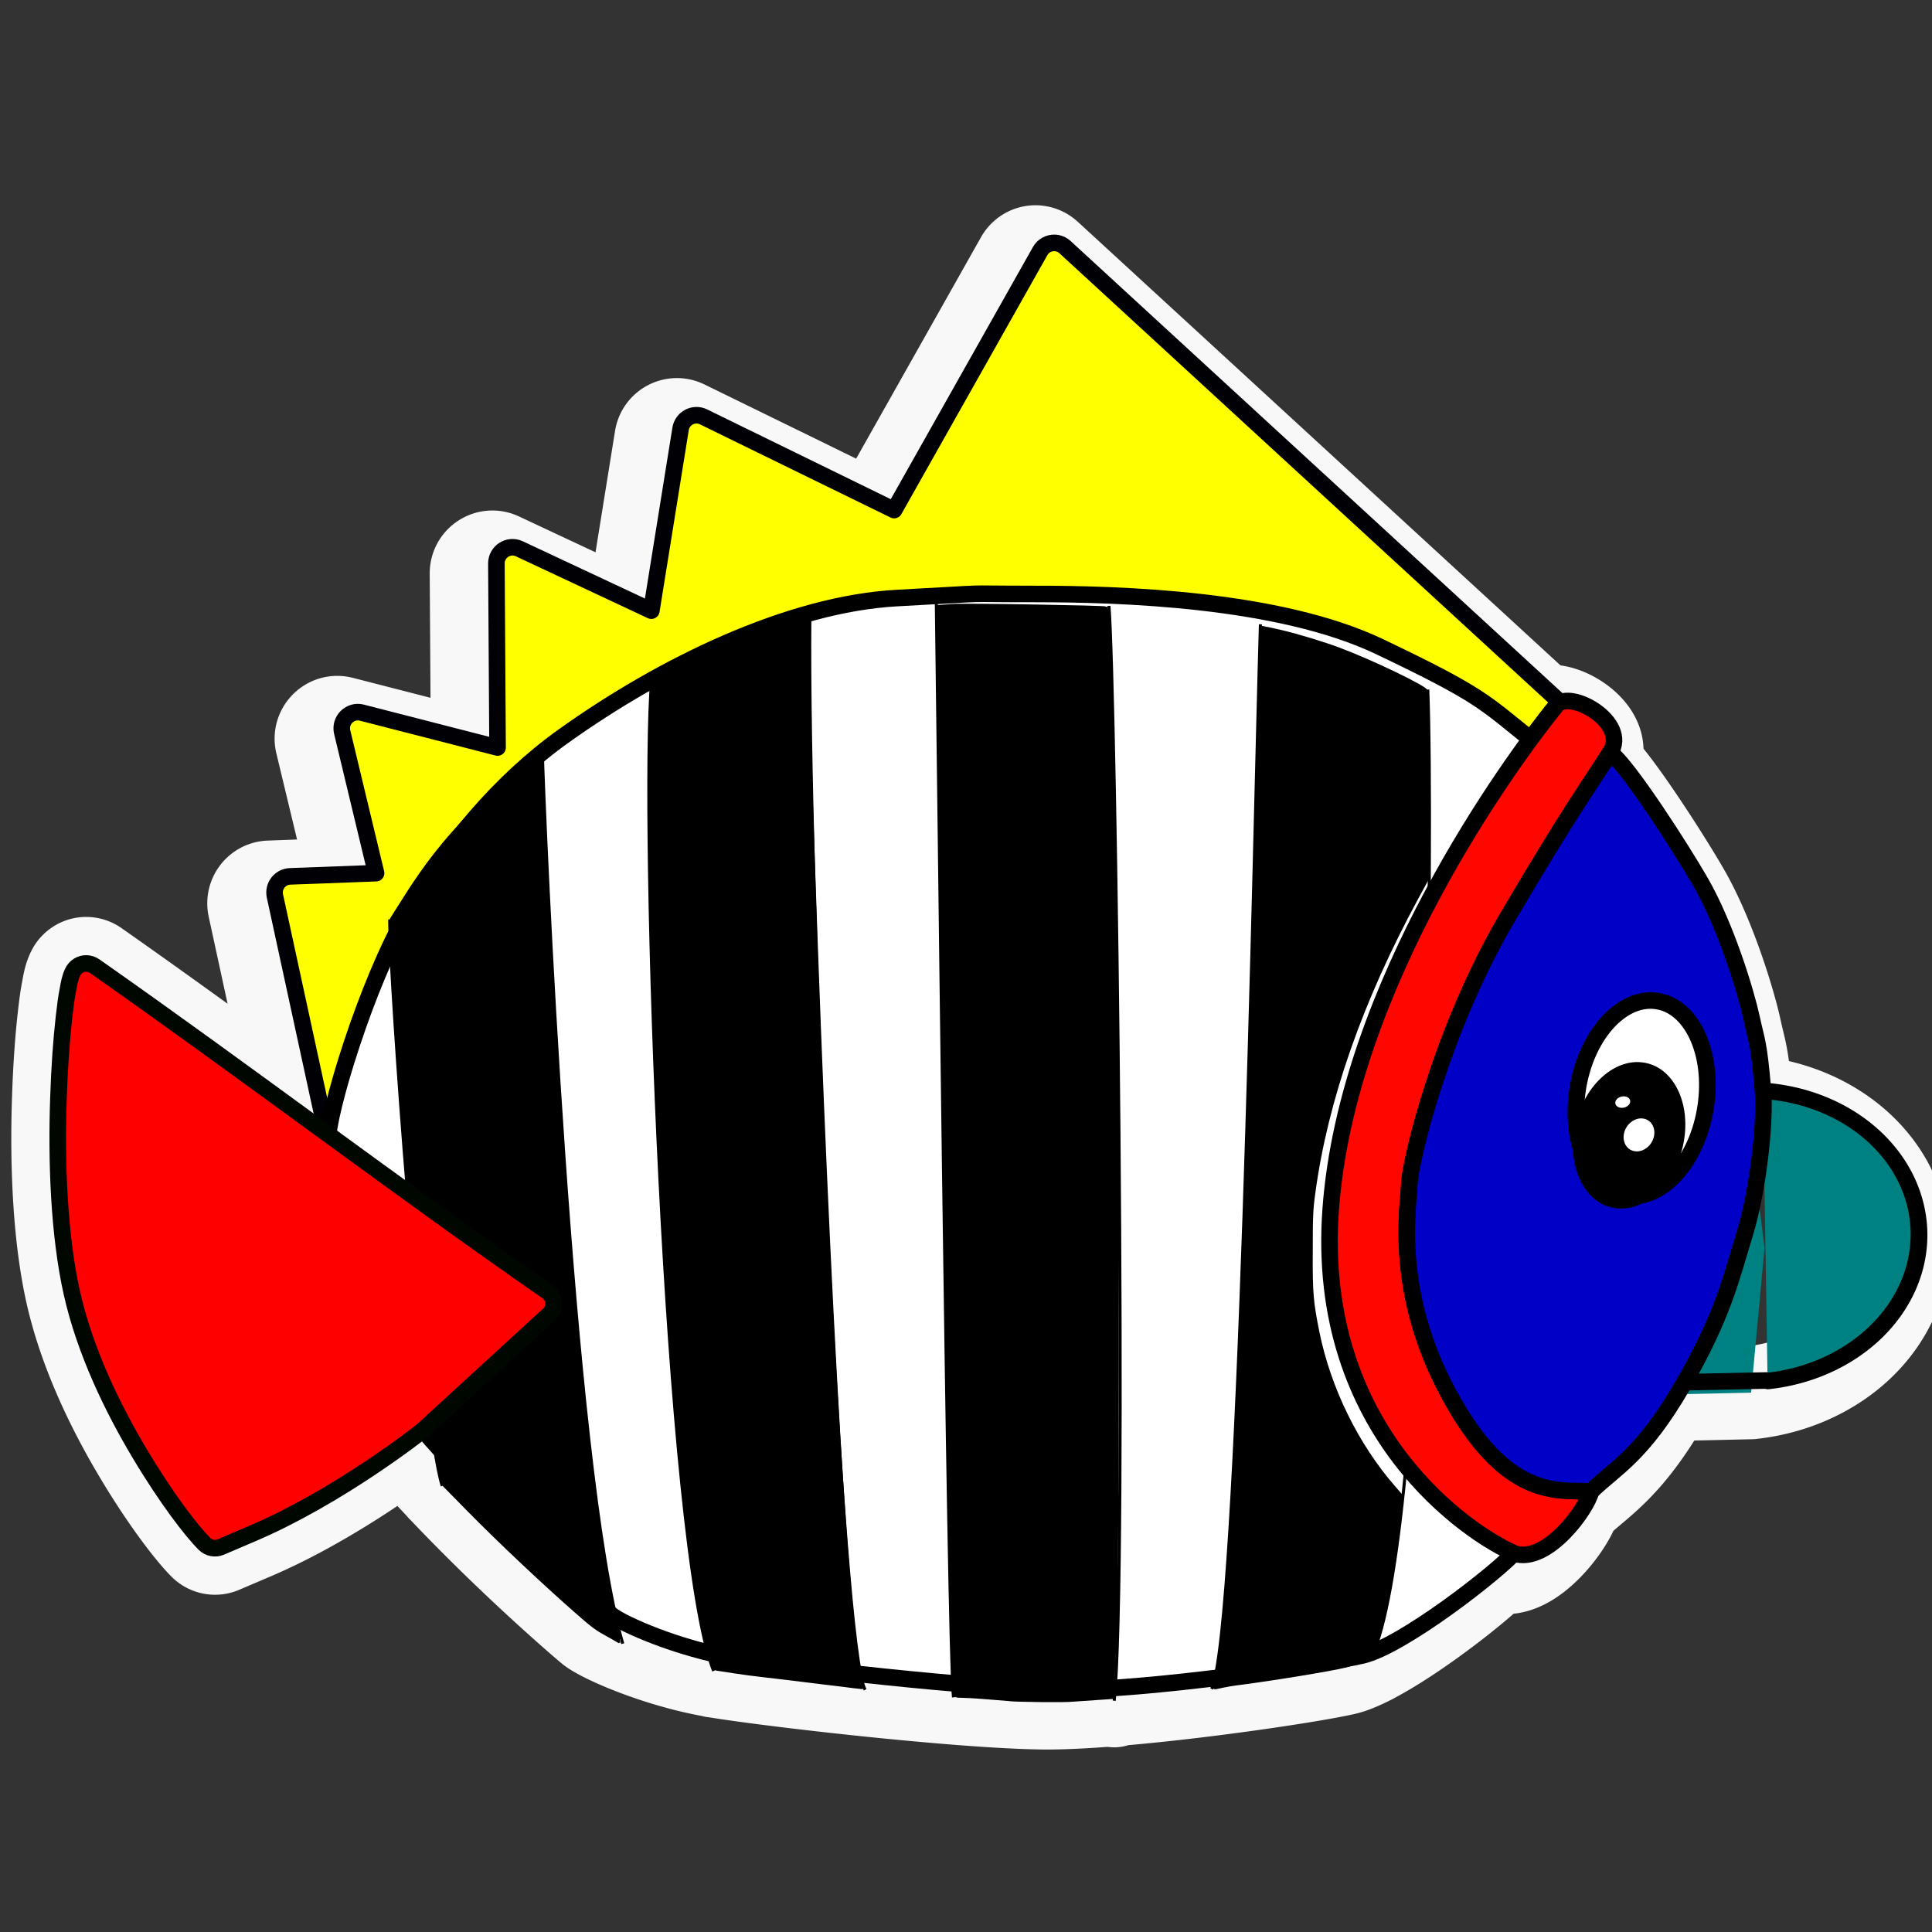 <?xml version="1.0" encoding="UTF-8" standalone="no"?>
<!-- Created with Inkscape (http://www.inkscape.org/) -->

<svg
   width="8.467mm"
   height="8.467mm"
   viewBox="0 0 8.467 8.467"
   version="1.1"
   id="svg4812"
   inkscape:version="1.2.2 (732a01da63, 2022-12-09)"
   sodipodi:docname="favicon.svg"
   xml:space="preserve"
   xmlns:inkscape="http://www.inkscape.org/namespaces/inkscape"
   xmlns:sodipodi="http://sodipodi.sourceforge.net/DTD/sodipodi-0.dtd"
   xmlns="http://www.w3.org/2000/svg"
   xmlns:svg="http://www.w3.org/2000/svg"
   xmlns:rdf="http://www.w3.org/1999/02/22-rdf-syntax-ns#"
   xmlns:cc="http://creativecommons.org/ns#"
   xmlns:dc="http://purl.org/dc/elements/1.1/"><rect x="0" y="0" width="8.467" height="8.467" fill="#333333" stroke="none"/><defs
     id="defs4806"><filter
       style="color-interpolation-filters:sRGB"
       inkscape:label="Greyscale"
       id="filter3931"
       x="-0.025"
       y="-0.032"
       width="1.05"
       height="1.064"><feColorMatrix
         values="0.21 0.72 0.072 0 0 0.21 0.72 0.072 0 0 0.21 0.72 0.072 0 0 0 0 0 1 0 "
         id="feColorMatrix3929" /></filter><filter
       style="color-interpolation-filters:sRGB"
       inkscape:label="Greyscale"
       id="filter3935"
       x="0"
       y="0"
       width="1"
       height="1"><feColorMatrix
         values="0.21 0.72 0.072 0 0 0.21 0.72 0.072 0 0 0.21 0.72 0.072 0 0 0 0 0 1 0 "
         id="feColorMatrix3933" /></filter><filter
       style="color-interpolation-filters:sRGB"
       inkscape:label="Greyscale"
       id="filter3939"
       x="-0.006"
       y="-0.006"
       width="1.013"
       height="1.011"><feColorMatrix
         values="0.21 0.72 0.072 0 0 0.21 0.72 0.072 0 0 0.21 0.72 0.072 0 0 0 0 0 1 0 "
         id="feColorMatrix3937" /></filter><filter
       style="color-interpolation-filters:sRGB"
       inkscape:label="Greyscale"
       id="filter3943"
       x="-0.007"
       y="-0.003"
       width="1.014"
       height="1.005"><feColorMatrix
         values="0.21 0.72 0.072 0 0 0.21 0.72 0.072 0 0 0.21 0.72 0.072 0 0 0 0 0 1 0 "
         id="feColorMatrix3941" /></filter><filter
       style="color-interpolation-filters:sRGB"
       inkscape:label="Greyscale"
       id="filter3947"
       x="-0.029"
       y="-7.7845557e-16"
       width="1.057"
       height="1.001"><feColorMatrix
         values="0.21 0.72 0.072 0 0 0.21 0.72 0.072 0 0 0.21 0.72 0.072 0 0 0 0 0 1 0 "
         id="feColorMatrix3945" /></filter><filter
       style="color-interpolation-filters:sRGB"
       inkscape:label="Greyscale"
       id="filter3951"
       x="-0.019"
       y="-3.8145034e-05"
       width="1.037"
       height="1.001"><feColorMatrix
         values="0.21 0.72 0.072 0 0 0.21 0.72 0.072 0 0 0.21 0.72 0.072 0 0 0 0 0 1 0 "
         id="feColorMatrix3949" /></filter><filter
       style="color-interpolation-filters:sRGB"
       inkscape:label="Greyscale"
       id="filter3955"
       x="-0.017"
       y="-0.014"
       width="1.033"
       height="1.028"><feColorMatrix
         values="0.21 0.72 0.072 0 0 0.21 0.72 0.072 0 0 0.21 0.72 0.072 0 0 0 0 0 1 0 "
         id="feColorMatrix3953" /></filter><filter
       style="color-interpolation-filters:sRGB"
       inkscape:label="Greyscale"
       id="filter3959"
       x="-0.024"
       y="-0"
       width="1.046"
       height="1.001"><feColorMatrix
         values="0.21 0.72 0.072 0 0 0.21 0.72 0.072 0 0 0.21 0.72 0.072 0 0 0 0 0 1 0 "
         id="feColorMatrix3957" /></filter><filter
       style="color-interpolation-filters:sRGB"
       inkscape:label="Greyscale"
       id="filter3963"
       x="-0.028"
       y="-1.4997922e-05"
       width="1.051"
       height="1.001"><feColorMatrix
         values="0.21 0.72 0.072 0 0 0.21 0.72 0.072 0 0 0.21 0.72 0.072 0 0 0 0 0 1 0 "
         id="feColorMatrix3961" /></filter><filter
       style="color-interpolation-filters:sRGB"
       inkscape:label="Greyscale"
       id="filter3967"
       x="-0.09"
       y="-2.1934353e-05"
       width="1.179"
       height="1"><feColorMatrix
         values="0.21 0.72 0.072 0 0 0.21 0.72 0.072 0 0 0.21 0.72 0.072 0 0 0 0 0 1 0 "
         id="feColorMatrix3965" /></filter><filter
       style="color-interpolation-filters:sRGB"
       inkscape:label="Greyscale"
       id="filter3971"
       x="-0.136"
       y="-0"
       width="1.278"
       height="1"><feColorMatrix
         values="0.21 0.72 0.072 0 0 0.21 0.72 0.072 0 0 0.21 0.72 0.072 0 0 0 0 0 1 0 "
         id="feColorMatrix3969" /></filter><filter
       style="color-interpolation-filters:sRGB"
       inkscape:label="Greyscale"
       id="filter3975"
       x="-0.029"
       y="-4.2111649e-05"
       width="1.06"
       height="1.001"><feColorMatrix
         values="0.21 0.72 0.072 0 0 0.21 0.72 0.072 0 0 0.21 0.72 0.072 0 0 0 0 0 1 0 "
         id="feColorMatrix3973" /></filter><filter
       style="color-interpolation-filters:sRGB"
       inkscape:label="Greyscale"
       id="filter3979"
       x="-0.024"
       y="-6.6920024e-05"
       width="1.05"
       height="1.001"><feColorMatrix
         values="0.21 0.72 0.072 0 0 0.21 0.72 0.072 0 0 0.21 0.72 0.072 0 0 0 0 0 1 0 "
         id="feColorMatrix3977" /></filter><filter
       style="color-interpolation-filters:sRGB"
       inkscape:label="Greyscale"
       id="filter3983"
       x="-0.014"
       y="-0.01"
       width="1.028"
       height="1.019"><feColorMatrix
         values="0.21 0.72 0.072 0 0 0.21 0.72 0.072 0 0 0.21 0.72 0.072 0 0 0 0 0 1 0 "
         id="feColorMatrix3981" /></filter><filter
       style="color-interpolation-filters:sRGB"
       inkscape:label="Greyscale"
       id="filter3987"
       x="-0.014"
       y="-0.01"
       width="1.028"
       height="1.02"><feColorMatrix
         values="0.21 0.72 0.072 0 0 0.21 0.72 0.072 0 0 0.21 0.72 0.072 0 0 0 0 0 1 0 "
         id="feColorMatrix3985" /></filter><filter
       style="color-interpolation-filters:sRGB"
       inkscape:label="Greyscale"
       id="filter3991"
       x="-0.007"
       y="-0.001"
       width="1.015"
       height="1.003"><feColorMatrix
         values="0.21 0.72 0.072 0 0 0.21 0.72 0.072 0 0 0.21 0.72 0.072 0 0 0 0 0 1 0 "
         id="feColorMatrix3989" /></filter><filter
       style="color-interpolation-filters:sRGB"
       inkscape:label="Greyscale"
       id="filter3995"
       x="-0.009"
       y="-0.001"
       width="1.017"
       height="1.003"><feColorMatrix
         values="0.21 0.72 0.072 0 0 0.21 0.72 0.072 0 0 0.21 0.72 0.072 0 0 0 0 0 1 0 "
         id="feColorMatrix3993" /></filter><filter
       style="color-interpolation-filters:sRGB"
       inkscape:label="Greyscale"
       id="filter3999"
       x="-0.007"
       y="-0.001"
       width="1.014"
       height="1.003"><feColorMatrix
         values="0.21 0.72 0.072 0 0 0.21 0.72 0.072 0 0 0.21 0.72 0.072 0 0 0 0 0 1 0 "
         id="feColorMatrix3997" /></filter><filter
       style="color-interpolation-filters:sRGB"
       inkscape:label="Greyscale"
       id="filter4003"
       x="-0.085"
       y="-0.101"
       width="1.17"
       height="1.201"><feColorMatrix
         values="0.21 0.72 0.072 0 0 0.21 0.72 0.072 0 0 0.21 0.72 0.072 0 0 0 0 0 1 0 "
         id="feColorMatrix4001" /></filter><filter
       style="color-interpolation-filters:sRGB"
       inkscape:label="Greyscale"
       id="filter4007"
       x="-0.045"
       y="-0.041"
       width="1.09"
       height="1.081"><feColorMatrix
         values="0.21 0.72 0.072 0 0 0.21 0.72 0.072 0 0 0.21 0.72 0.072 0 0 0 0 0 1 0 "
         id="feColorMatrix4005" /></filter><filter
       style="color-interpolation-filters:sRGB"
       inkscape:label="Blur"
       id="filter5608"
       x="-0.058"
       y="-0.073"
       width="1.115"
       height="1.146"><feGaussianBlur
         stdDeviation="0.8 0.8"
         result="blur"
         id="feGaussianBlur5606" /></filter></defs><sodipodi:namedview
     id="base"
     pagecolor="#ffffff"
     bordercolor="#666666"
     borderopacity="1.0"
     inkscape:pageopacity="0.0"
     inkscape:pageshadow="2"
     inkscape:zoom="7.9195959"
     inkscape:cx="26.390235"
     inkscape:cy="32.324881"
     inkscape:document-units="mm"
     inkscape:current-layer="layer1"
     showgrid="false"
     fit-margin-top="0"
     fit-margin-left="0"
     fit-margin-right="0"
     fit-margin-bottom="0"
     inkscape:window-width="1920"
     inkscape:window-height="986"
     inkscape:window-x="-11"
     inkscape:window-y="-11"
     inkscape:window-maximized="1"
     inkscape:showpageshadow="2"
     inkscape:pagecheckerboard="0"
     inkscape:deskcolor="#d1d1d1" /><g
     inkscape:label="Layer 1"
     inkscape:groupmode="layer"
     id="layer1"
     transform="translate(-115.923,-21.814)"><g
       id="g288"
       transform="matrix(0.136,0,0,0.136,100.788,10.688)"><path
         style="fill:none;fill-opacity:1;stroke:#ffffff;stroke-width:3;stroke-linecap:butt;stroke-linejoin:round;stroke-miterlimit:4;stroke-dasharray:none;stroke-opacity:0.961"
         d="m 144.679,89.923 c -0.195,-0.008 -0.377,0.094 -0.473,0.265 l -4.718,8.369 -6.16,-3.012 c -0.314,-0.153 -0.685,0.041 -0.741,0.388 l -0.945,5.876 -4.268,-2 c -0.346,-0.162 -0.742,0.094 -0.74,0.479 l 0.038,5.944 -4.386,-1.127 c -0.38,-0.098 -0.727,0.247 -0.635,0.631 l 1.095,4.556 -2.779,0.103 c -0.324,0.012 -0.558,0.317 -0.489,0.636 l 1.442,6.648 c -2.181,-1.591 -4.364,-3.181 -6.581,-4.736 -0.08,-0.055 -0.172,-0.085 -0.268,-0.087 v 0 c -0.184,-0.002 -0.353,0.103 -0.434,0.269 -0.091,0.186 -0.116,0.342 -0.16,0.583 -0.049,0.241 -0.087,0.541 -0.126,0.892 -0.08,0.703 -0.146,1.609 -0.178,2.611 -0.069,2.004 0.01,4.383 0.434,6.269 0.426,1.889 1.321,3.723 2.191,5.179 0.869,1.456 1.678,2.497 2.079,2.899 0.139,0.138 0.347,0.179 0.527,0.102 l 1.029,-0.439 c 2.038,-0.871 3.982,-2.211 4.885,-2.871 0.401,0.459 0.812,0.903 1.223,1.338 5.1e-4,0.002 0,0.004 0,0.006 l -5e-4,-0.004 c 2.267,2.399 4.514,4.326 4.799,4.563 0.355,0.296 2.143,1.084 3.946,1.396 6.9e-4,0.002 0,0.004 0,0.006 l -5e-4,-0.006 c 0.025,0.004 0.05,0.011 0.075,0.015 1.829,0.302 7.865,0.991 10.537,1.021 0.625,0.007 1.428,-0.036 2.295,-0.106 v 0.036 c 0,-0.01 0,-0.026 0,-0.037 2.837,-0.23 6.44,-0.774 7.428,-1.004 0.232,-0.054 0.523,-0.177 0.847,-0.345 v 0.002 c 5.3e-4,-8e-4 7.9e-4,-0.002 0,-0.003 1.4,-0.726 3.4,-2.292 4.048,-2.959 0.011,0.005 0.025,0.013 0.036,0.017 1.045,0.314 2.327,-1.454 2.454,-2.015 0.785,-0.764 1.652,-1.152 2.972,-3.439 0.018,-0.032 0.032,-0.058 0.05,-0.089 0.299,-4e-5 2.686,-0.056 2.686,-0.056 v 5.3e-4 a 4.713,5.529 88.07 0 0 4.893,-4.794 4.713,5.529 88.07 0 0 -5.046,-4.584 c 0,0 0,-5.3e-4 0,-5.3e-4 -0.13,-1.561 -0.197,-1.557 -0.369,-2.352 -0.173,-0.796 -0.808,-2.918 -1.647,-4.379 -0.599,-1.043 -2.324,-3.734 -2.917,-4.185 0.571,-0.902 -1.028,-1.887 -1.614,-1.62 L 145.003,90.06 c -0.091,-0.083 -0.208,-0.132 -0.33,-0.136 z"
         id="path838-1-3-1-6-1-0-0-2-0-1"
         inkscape:connector-curvature="0" /><path
         style="fill:#008181;fill-opacity:1;stroke:none;stroke-width:0.099;stroke-linecap:butt;stroke-linejoin:miter;stroke-miterlimit:4;stroke-dasharray:none;stroke-opacity:1"
         d="m 167.715,126.686 c 0,0 -2.39,0.056 -2.687,0.056 l 2.534,-9.434 0.586,4.716 z"
         id="path838-1-3-1-6-1-0-0-2"
         inkscape:connector-curvature="0"
         sodipodi:nodetypes="ccccc" /><g
         transform="matrix(0.056,0,0,0.056,353.739,-10.713)"
         id="g1534-5-3-1-9-3"
         style="stroke-width:9.532;stroke-miterlimit:4;stroke-dasharray:none"><path
           sodipodi:nodetypes="cccccccccccccccccccscc"
           inkscape:connector-curvature="0"
           id="path842-7-8-4-5-1-8-2-5-0-4-7"
           d="m -3722.543,1791.948 c -3.465,-0.138 -6.717,1.682 -8.429,4.719 l -84.01,149.018 -109.693,-53.629 c -5.586,-2.729 -12.205,0.734 -13.198,6.904 l -16.816,104.619 -75.995,-35.615 c -6.168,-2.889 -13.222,1.671 -13.18,8.52 l 0.673,105.836 -78.091,-20.066 c -6.769,-1.739 -12.944,4.4 -11.302,11.236 l 19.485,81.129 -49.487,1.846 c -5.772,0.215 -9.946,5.635 -8.714,11.316 l 27.144,125.166 c 0.972,4.481 5.035,7.587 9.584,7.326 l 648.125,-37.262 c 4.01,-0.231 7.417,-3.036 8.437,-6.947 l 49.567,-189.996 c 0.875,-3.356 -0.171,-6.923 -2.716,-9.262 l -285.501,-262.424 c -1.614,-1.484 -3.698,-2.346 -5.882,-2.434 z"
           style="color:#000000;font-style:normal;font-variant:normal;font-weight:normal;font-stretch:normal;font-size:medium;line-height:normal;font-family:sans-serif;font-variant-ligatures:normal;font-variant-position:normal;font-variant-caps:normal;font-variant-numeric:normal;font-variant-alternates:normal;font-feature-settings:normal;text-indent:0;text-align:start;text-decoration:none;text-decoration-line:none;text-decoration-style:solid;text-decoration-color:#000000;letter-spacing:normal;word-spacing:normal;text-transform:none;writing-mode:lr-tb;direction:ltr;text-orientation:mixed;dominant-baseline:auto;baseline-shift:baseline;text-anchor:start;white-space:normal;shape-padding:0;clip-rule:nonzero;display:inline;overflow:visible;visibility:visible;opacity:1;isolation:auto;mix-blend-mode:normal;color-interpolation:sRGB;color-interpolation-filters:linearRGB;solid-color:#000000;solid-opacity:1;vector-effect:none;fill:#ffff00;fill-opacity:1;fill-rule:nonzero;stroke:#000005;stroke-width:9.532;stroke-linecap:butt;stroke-linejoin:round;stroke-miterlimit:4;stroke-dasharray:none;stroke-dashoffset:0;stroke-opacity:1;color-rendering:auto;image-rendering:auto;shape-rendering:auto;text-rendering:auto;enable-background:accumulate" /><path
           sodipodi:nodetypes="zzaacczzzzccczz"
           inkscape:connector-curvature="0"
           id="path898-0-22-5-7-6-9-2-5-2"
           d="m -3733.989,1993.967 c -49.425,0.012 -16.466,-1.011 -79.134,2.337 -62.667,3.349 -135.651,39.126 -192.012,79.375 -36.903,26.354 -67.089,62.895 -89.958,102.054 -23.403,40.071 -46.486,115.992 -45.73,131.489 l 45.68,155.264 c 48.258,57.977 110.799,111.431 117.213,116.776 6.415,5.346 39.065,19.751 71.628,25.123 32.563,5.373 140.049,17.64 187.623,18.174 47.574,0.535 150.205,-14.432 173.19,-19.778 22.985,-5.345 78.043,-48.109 89.269,-60.938 l 43.701,-35.891 c 13.599,-89.509 -29.188,-440.167 -36.305,-430.504 -26.701,-21.462 -29.031,-25.618 -86.865,-53.174 -57.834,-27.556 -148.876,-30.32 -198.301,-30.308 z"
           style="fill:#ffffff;fill-opacity:1;stroke:#000000;stroke-width:9.532;stroke-linecap:butt;stroke-linejoin:miter;stroke-miterlimit:4;stroke-dasharray:none;stroke-opacity:1" /></g><path
         style="opacity:1;fill:#000000;fill-opacity:1;stroke:#000000;stroke-width:0.099;stroke-linecap:round;stroke-linejoin:miter;stroke-miterlimit:4;stroke-dasharray:none;stroke-dashoffset:0;stroke-opacity:1"
         d="m 130.893,134.511 c -0.356,-0.19 -0.484,-0.282 -0.935,-0.676 -1.117,-0.976 -2.57,-2.345 -3.573,-3.365 l -0.785,-0.799 -0.08,-0.347 c -0.092,-0.413 -0.183,-0.931 -0.28,-1.651 l -0.074,-0.528 0.092,-0.098 c -0.528,-4.168 -0.614,-4.801 -0.841,-7.642 -0.219,-2.731 -0.433,-5.936 -0.492,-7.369 l -0.028,-0.604 0.222,-0.351 c 0.408,-0.647 0.93,-1.487 1.774,-2.437 1.257,-1.416 1.857,-1.87 2.35,-2.295 l 0.439,-0.32 0.031,0.771 c 0.047,1.174 0.139,3.258 0.246,5.314 0.57,10.87 1.379,19.062 2.201,22.279 0.043,0.152 0.09,0.313 0.086,0.317 -0.01,0.005 -0.177,-0.104 -0.359,-0.201 z"
         id="path1159-6-5-5-3-5-4-5"
         inkscape:connector-curvature="0"
         sodipodi:nodetypes="cssccscccccscccssccc" /><path
         style="fill:none;stroke:#000000;stroke-width:0.099;stroke-linecap:butt;stroke-linejoin:miter;stroke-miterlimit:4;stroke-dasharray:none;stroke-opacity:1"
         d="m 123.845,111.438 c 0,1.846 1.014,16.073 1.693,18.255"
         id="path846-9-2-8-8-4-1-6-3"
         inkscape:connector-curvature="0"
         sodipodi:nodetypes="cc" /><path
         style="fill:none;stroke:#000000;stroke-width:0.099;stroke-linecap:butt;stroke-linejoin:miter;stroke-miterlimit:4;stroke-dasharray:none;stroke-opacity:1"
         d="m 128.758,105.891 c 0.047,2.112 0.941,23.222 2.597,28.884"
         id="path848-3-9-7-7-1-9-6-7"
         inkscape:connector-curvature="0"
         sodipodi:nodetypes="cc" /><path
         style="color:#000000;font-style:normal;font-variant:normal;font-weight:normal;font-stretch:normal;font-size:medium;line-height:normal;font-family:sans-serif;font-variant-ligatures:normal;font-variant-position:normal;font-variant-caps:normal;font-variant-numeric:normal;font-variant-alternates:normal;font-feature-settings:normal;text-indent:0;text-align:start;text-decoration:none;text-decoration-line:none;text-decoration-style:solid;text-decoration-color:#000000;letter-spacing:normal;word-spacing:normal;text-transform:none;writing-mode:lr-tb;direction:ltr;text-orientation:mixed;dominant-baseline:auto;baseline-shift:baseline;text-anchor:start;white-space:normal;shape-padding:0;clip-rule:nonzero;display:inline;overflow:visible;visibility:visible;opacity:1;isolation:auto;mix-blend-mode:normal;color-interpolation:sRGB;color-interpolation-filters:linearRGB;solid-color:#000000;solid-opacity:1;vector-effect:none;fill:#ff0000;fill-opacity:1;fill-rule:nonzero;stroke:#000600;stroke-width:0.535;stroke-linecap:butt;stroke-linejoin:round;stroke-miterlimit:4;stroke-dasharray:none;stroke-dashoffset:0;stroke-opacity:1;color-rendering:auto;image-rendering:auto;shape-rendering:auto;text-rendering:auto;enable-background:accumulate"
         d="m 114.07,112.856 c -0.185,-0.003 -0.355,0.103 -0.436,0.269 -0.091,0.186 -0.116,0.343 -0.16,0.583 -0.049,0.241 -0.087,0.541 -0.126,0.892 -0.08,0.703 -0.146,1.609 -0.178,2.611 -0.069,2.004 0.01,4.382 0.434,6.269 0.426,1.889 1.321,3.724 2.191,5.179 0.869,1.456 1.677,2.497 2.079,2.899 0.139,0.138 0.347,0.179 0.527,0.102 l 1.029,-0.44 c 2.785,-1.19 5.415,-3.269 5.415,-3.269 0.011,-0.008 0.021,-0.015 0.031,-0.023 l 4.097,-3.757 c 0.226,-0.207 0.202,-0.571 -0.056,-0.747 -4.907,-3.412 -9.664,-7.035 -14.579,-10.481 -0.08,-0.055 -0.173,-0.086 -0.269,-0.087 z"
         id="path984-5-6-1-7-9-5-7-3-6"
         inkscape:connector-curvature="0"
         sodipodi:nodetypes="ccsccscccccccccc" /><path
         style="fill:none;stroke:#000000;stroke-width:0.099;stroke-linecap:butt;stroke-linejoin:miter;stroke-miterlimit:4;stroke-dasharray:none;stroke-opacity:1"
         d="m 132.289,103.714 c -0.382,4.356 0.425,28.007 1.995,31.94"
         id="path850-6-1-0-6-0-1-9-8"
         inkscape:connector-curvature="0"
         sodipodi:nodetypes="cc" /><path
         style="fill:none;stroke:#000000;stroke-width:0.099;stroke-linecap:butt;stroke-linejoin:miter;stroke-miterlimit:4;stroke-dasharray:none;stroke-opacity:1"
         d="m 137.384,101.714 c -0.086,8.221 1.018,33.319 1.782,34.545"
         id="path852-0-2-4-0-8-3-9-1"
         inkscape:connector-curvature="0"
         sodipodi:nodetypes="cc" /><path
         style="fill:none;stroke:#000000;stroke-width:0.099;stroke-linecap:butt;stroke-linejoin:miter;stroke-miterlimit:4;stroke-dasharray:none;stroke-opacity:1"
         d="m 141.46,101.262 c 0.047,3.011 0.382,33.758 0.552,35.242"
         id="path854-6-7-8-4-3-1-5-3"
         inkscape:connector-curvature="0" /><path
         style="fill:none;stroke:#000000;stroke-width:0.099;stroke-linecap:butt;stroke-linejoin:miter;stroke-miterlimit:4;stroke-dasharray:none;stroke-opacity:1"
         d="m 147.021,101.334 c 0.212,2.453 0.595,31.26 0.17,35.279"
         id="path856-2-0-0-1-5-2-2-6"
         inkscape:connector-curvature="0" /><path
         style="fill:none;stroke:#000000;stroke-width:0.099;stroke-linecap:butt;stroke-linejoin:miter;stroke-miterlimit:4;stroke-dasharray:none;stroke-opacity:1"
         d="m 151.903,101.927 c -0.212,7.268 -0.679,32.282 -1.571,34.31"
         id="path858-6-9-4-0-6-0-1-4"
         inkscape:connector-curvature="0" /><path
         style="fill:none;stroke:#000000;stroke-width:0.099;stroke-linecap:butt;stroke-linejoin:miter;stroke-miterlimit:4;stroke-dasharray:none;stroke-opacity:1"
         d="m 157.295,104.029 c 0.17,4.037 0.047,27.375 -1.825,31.201"
         id="path860-1-3-2-4-5-6-3-0"
         inkscape:connector-curvature="0"
         sodipodi:nodetypes="cc" /><g
         transform="matrix(0.056,0,0,0.056,353.739,-10.713)"
         id="g1530-8-9-8-0-3"
         style="stroke-width:9.532;stroke-miterlimit:4;stroke-dasharray:none"><path
           d="m -3731.003,1699.601 a 98.131,84.302 0 0 1 70.355,95.524 98.131,84.302 0 0 1 -103.518,69.781"
           sodipodi:open="true"
           sodipodi:end="1.6402727"
           sodipodi:start="4.984254"
           sodipodi:ry="84.30233"
           sodipodi:rx="98.131264"
           sodipodi:cy="1780.8066"
           sodipodi:cx="-3757.3535"
           sodipodi:type="arc"
           transform="matrix(0.986,-0.166,0.214,0.977,0,0)"
           id="path836-9-6-4-70-9-7-9-5"
           style="opacity:1;fill:#008181;fill-opacity:1;stroke:#000000;stroke-width:9.537;stroke-linecap:round;stroke-linejoin:miter;stroke-miterlimit:4;stroke-dasharray:none;stroke-dashoffset:0;stroke-opacity:1"
           sodipodi:arc-type="arc" /><path
           sodipodi:nodetypes="sssscsccs"
           inkscape:connector-curvature="0"
           id="path898-0-6-9-8-0-4-9-8"
           d="m -3495.933,2454.075 c -31.909,-59.155 -23.073,-107.263 -22.582,-120.518 0.491,-13.255 18.316,-88.599 56.455,-153.409 36.977,-62.837 48.338,-77.819 59.169,-94.944 10.957,-17.325 -23.042,-36.401 -30.874,-27.328 -26.898,33.05 -120.63,161.688 -130.003,290.124 -9.372,128.436 80.359,187.274 106.087,198.244 18.611,5.589 41.441,-25.896 43.702,-35.892 -19.607,-0.804 -48.964,4.88 -81.953,-56.277 z"
           style="fill:#ff0600;fill-opacity:1;stroke:#000000;stroke-width:9.532;stroke-linecap:butt;stroke-linejoin:miter;stroke-miterlimit:4;stroke-dasharray:none;stroke-opacity:1" /><path
           sodipodi:nodetypes="cssscsssszc"
           inkscape:connector-curvature="0"
           id="path898-0-2-6-4-6-7-9-1-5"
           d="m -3413.98,2510.352 c -19.607,-0.804 -48.964,4.88 -81.953,-56.277 -31.909,-59.155 -23.073,-107.263 -22.582,-120.518 0.491,-13.255 18.316,-88.599 56.455,-153.409 36.977,-62.837 48.338,-77.819 59.169,-94.944 10.557,8.018 41.266,55.947 51.935,74.517 14.936,25.998 26.241,63.795 29.315,77.96 3.074,14.165 4.26,14.098 6.581,41.893 1.569,18.787 -2.944,58.359 -10.581,83.004 -7.637,24.646 -11.914,45.824 -35.422,86.541 -23.508,40.717 -38.931,47.625 -52.917,61.232"
           style="fill:#0000c7;fill-opacity:1;stroke:#000000;stroke-width:9.532;stroke-linecap:butt;stroke-linejoin:miter;stroke-miterlimit:4;stroke-dasharray:none;stroke-opacity:1" /><ellipse
           transform="matrix(0.992,0.129,-0.148,0.989,0,0)"
           ry="56.708"
           rx="37.176"
           cy="2702.094"
           cx="-3009.024"
           id="path862-3-7-1-2-2-6-2-3-0"
           style="opacity:1;fill:#ffffff;fill-opacity:1;stroke:#000000;stroke-width:9.533;stroke-linecap:round;stroke-linejoin:miter;stroke-miterlimit:4;stroke-dasharray:none;stroke-dashoffset:0;stroke-opacity:1" /><path
           sodipodi:nodetypes="ccc"
           inkscape:connector-curvature="0"
           id="path838-1-7-7-2-4-3-4-4-9"
           d="m -3312.344,2446.546 -47.842,1.003 z"
           style="fill:#2b626a;fill-opacity:1;stroke:#000000;stroke-width:9.532;stroke-linecap:butt;stroke-linejoin:miter;stroke-miterlimit:4;stroke-dasharray:none;stroke-opacity:1" /></g><ellipse
         style="opacity:1;fill:#000000;fill-opacity:1;stroke:#000000;stroke-width:0.095;stroke-linecap:round;stroke-linejoin:miter;stroke-miterlimit:4;stroke-dasharray:none;stroke-dashoffset:0;stroke-opacity:1"
         id="path862-8-8-2-7-7-4-5-9"
         cx="185.952"
         cy="83.095"
         rx="1.717"
         ry="2.346"
         transform="matrix(0.98,0.201,-0.222,0.975,0,0)" /><path
         style="opacity:1;fill:#000000;fill-opacity:1;stroke:#000000;stroke-width:0.099;stroke-linecap:round;stroke-linejoin:miter;stroke-miterlimit:4;stroke-dasharray:none;stroke-dashoffset:0;stroke-opacity:1"
         d="m 138.107,136.075 c -0.504,-0.058 -1.487,-0.187 -2.183,-0.264 -0.697,-0.077 -1.382,-0.193 -1.472,-0.205 -0.161,-0.021 -0.123,-0.027 -0.201,-0.265 -0.802,-2.458 -1.53,-10.871 -1.875,-21.666 -0.117,-3.656 -0.142,-8.223 -0.057,-9.662 l 0.073,-0.33 0.534,-0.262 c 0.831,-0.408 1.578,-0.761 2.429,-1.047 0.67,-0.225 1.818,-0.618 1.963,-0.618 0.053,0 0,0.315 0.024,2.006 0.015,1.088 0.048,2.54 0.07,3.226 0.459,14.578 1.119,26.635 1.58,28.845 0.035,0.151 0.08,0.36 0.075,0.363 -0.01,0.003 -0.446,-0.063 -0.95,-0.121 z"
         id="path1161-9-0-9-6-5-8-8"
         inkscape:connector-curvature="0"
         sodipodi:nodetypes="csscsccssscsscc" /><path
         style="opacity:1;fill:#000000;fill-opacity:1;stroke:#000000;stroke-width:0.099;stroke-linecap:round;stroke-linejoin:miter;stroke-miterlimit:4;stroke-dasharray:none;stroke-dashoffset:0;stroke-opacity:1"
         d="m 143.839,136.578 c -0.095,-0.009 -0.526,-0.043 -0.955,-0.076 -0.429,-0.034 -0.791,-0.032 -0.802,-0.043 -0.083,-0.08 -0.227,-8.783 -0.426,-24.771 -0.047,-3.356 -0.09,-7.043 -0.102,-8.194 l -0.03,-2.14 0.453,-0.033 c 0.298,-0.032 4.925,0.047 4.958,0.08 0.078,0.075 0.195,5.174 0.3,12.822 0.07,4.892 0.07,18.407 -0.01,20.197 -0.032,0.761 -0.069,1.542 -0.079,1.735 l -0.026,0.353 -1.264,0.087 c -0.24,0.031 -1.758,0.01 -2.032,-0.015 z"
         id="path1163-2-5-3-1-9-5-0"
         inkscape:connector-curvature="0"
         sodipodi:nodetypes="ccsssccssccccc" /><path
         style="opacity:1;fill:#000000;fill-opacity:1;stroke:#000000;stroke-width:0.099;stroke-linecap:round;stroke-linejoin:miter;stroke-miterlimit:4;stroke-dasharray:none;stroke-dashoffset:0;stroke-opacity:1"
         d="m 150.468,136.053 c 0.021,-0.066 0.074,-0.333 0.112,-0.595 0.48,-2.911 0.901,-12.95 1.355,-32.281 0.016,-0.616 0.01,-1.15 0.015,-1.15 0.01,0 0.366,0.072 0.586,0.124 0.62,0.147 1.396,0.386 1.907,0.577 1.055,0.394 2.748,1.215 2.796,1.339 0,0 0.029,1.4 0.045,3.033 l 0.028,2.969 -0.36,0.663 c -1.799,3.313 -2.921,6.516 -3.326,9.494 -0.079,0.556 -0.086,0.817 -0.086,1.93 -0.01,1.347 0.028,1.654 0.216,2.59 0.369,1.809 1.256,3.617 2.443,4.982 l 0.244,0.281 -0.119,0.943 c -0.254,2.013 -0.529,3.368 -0.823,4.057 -0.074,0.165 -0.102,0.193 -0.351,0.304 -0.15,0.067 -0.373,0.148 -0.494,0.18 -0.423,0.111 -2.452,0.443 -3.554,0.581 -0.268,0.034 -0.588,0.109 -0.635,0.119 -0.08,0.017 -0.022,-0.03 0.013,-0.14 z"
         id="path1165-0-5-9-5-1-7-2"
         inkscape:connector-curvature="0"
         sodipodi:nodetypes="cccssccccsccsccscccccc" /><ellipse
         style="opacity:1;fill:#ffffff;fill-opacity:1;stroke:#000000;stroke-width:0.096;stroke-linecap:round;stroke-linejoin:miter;stroke-miterlimit:4;stroke-dasharray:none;stroke-dashoffset:0;stroke-opacity:1"
         id="path862-3-7-4-2-2-2-0-2-3-4"
         cx="193.07"
         cy="107.796"
         rx="0.284"
         ry="0.24"
         transform="matrix(0.998,0.07,-0.27,0.963,0,0)" /><ellipse
         style="opacity:1;fill:#ffffff;fill-opacity:1;stroke:#000000;stroke-width:0.096;stroke-linecap:round;stroke-linejoin:miter;stroke-miterlimit:4;stroke-dasharray:none;stroke-dashoffset:0;stroke-opacity:1"
         id="path862-3-7-4-7-3-9-8-6-8-3-9"
         cx="186.012"
         cy="103.249"
         rx="0.533"
         ry="0.589"
         transform="matrix(0.996,0.093,-0.205,0.979,0,0)" /></g></g></svg>
